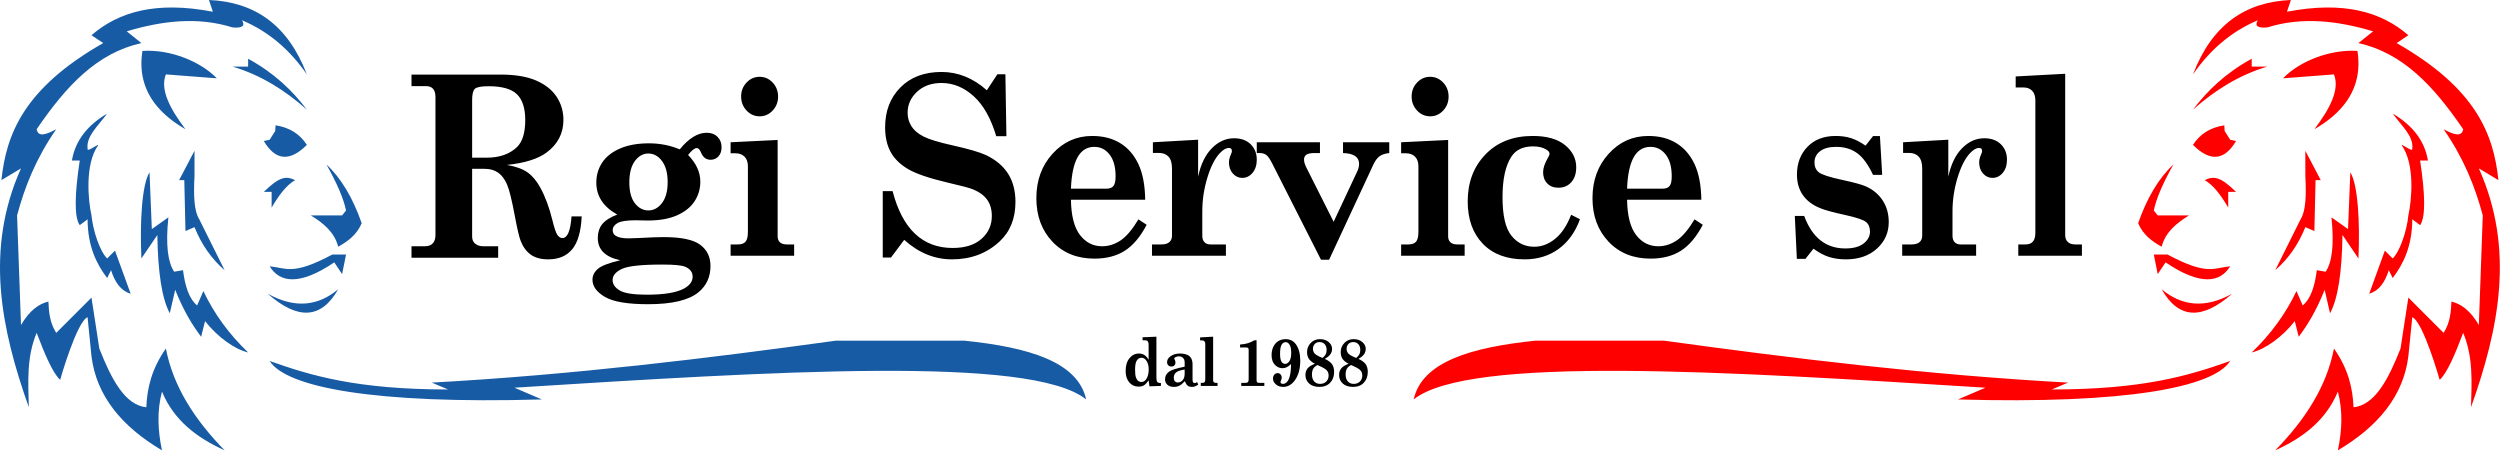 <?xml version="1.0" encoding="UTF-8" standalone="no"?><!DOCTYPE svg PUBLIC "-//W3C//DTD SVG 1.1//EN" "http://www.w3.org/Graphics/SVG/1.1/DTD/svg11.dtd"><svg width="100%" height="100%" viewBox="0 0 2660 480" version="1.1" xmlns="http://www.w3.org/2000/svg" xmlns:xlink="http://www.w3.org/1999/xlink" xml:space="preserve" xmlns:serif="http://www.serif.com/" style="fill-rule:evenodd;clip-rule:evenodd;stroke-linejoin:round;stroke-miterlimit:2;"><path d="M437.849,79.36l95.038,0c15.43,0 28.007,2.129 37.732,6.387c9.726,4.257 16.968,10.051 21.729,17.38c4.76,7.33 7.14,15.472 7.14,24.426c-0,14.309 -5.991,25.896 -17.974,34.762c-9.11,6.759 -23.144,11.149 -42.102,13.168c9.52,1.673 16.845,4.338 21.974,7.994c5.13,3.655 9.664,9.094 13.604,16.316c5.17,9.488 9.397,20.863 12.68,34.128c2.051,8.52 3.857,13.879 5.416,16.075c1.56,2.196 3.324,3.294 5.294,3.294c5.416,0 8.658,-7.686 9.725,-23.059l10.833,0c-0.82,16.339 -4.226,28.044 -10.217,35.116c-5.991,7.071 -14.445,10.607 -25.36,10.607c-7.797,-0 -14.055,-1.713 -18.774,-5.139c-4.719,-3.426 -8.31,-8.433 -10.772,-15.021c-1.477,-3.778 -3.529,-12.65 -6.155,-26.617c-3.037,-16.339 -5.765,-27.319 -8.187,-32.941c-2.421,-5.622 -5.56,-9.795 -9.417,-12.518c-3.858,-2.723 -8.618,-4.085 -14.281,-4.085l-13.418,0l-0,71.812c-0,3.163 0.862,5.578 2.585,7.247c2.462,2.196 5.335,3.295 8.618,3.295l16.496,-0l-0,12.254l-92.207,-0l0,-12.254l14.281,-0c3.693,-0 6.483,-1.033 8.371,-3.097c1.887,-2.064 2.831,-4.941 2.831,-8.631l0,-146.918c0,-4.04 -0.862,-7.005 -2.585,-8.894c-1.724,-1.888 -4.186,-2.833 -7.386,-2.833l-15.512,0l0,-12.254Zm64.508,88.415l15.388,-0c13.624,-0 24.375,-3.734 32.254,-11.2c5.909,-5.71 8.864,-15.329 8.864,-28.857c-0,-12.474 -2.914,-21.588 -8.741,-27.341c-5.827,-5.754 -15.922,-8.631 -30.284,-8.631c-7.715,0 -12.557,0.9 -14.527,2.701c-1.969,1.801 -2.954,5.82 -2.954,12.057l-0,61.271Zm220.895,-8.881c9.622,-11.758 19.164,-17.637 28.625,-17.637c4.811,-0 8.66,1.439 11.546,4.316c2.887,2.878 4.33,6.578 4.33,11.101c0,4.029 -1.102,7.256 -3.307,9.682c-2.205,2.426 -4.992,3.638 -8.359,3.638c-4.731,0 -8.139,-2.59 -10.224,-7.77c-1.283,-3.125 -2.806,-4.687 -4.57,-4.687c-2.245,0 -5.292,2.446 -9.141,7.339c8.66,8.955 12.99,18.402 12.99,28.342c-0,7.723 -2.045,14.707 -6.134,20.951c-4.089,6.242 -10.284,11.212 -18.582,14.91c-8.299,3.696 -18.663,5.544 -31.091,5.544l-12.87,-0.246c-9.541,-0 -15.996,0.981 -19.364,2.943c-3.447,1.96 -5.171,4.492 -5.171,7.596c-0,2.697 1.082,4.699 3.247,6.005c2.806,1.798 7.297,2.696 13.471,2.696l11.065,-0.37c11.947,-0.657 20.727,-0.986 26.34,-0.986c18.682,-0 31.672,2.718 38.968,8.155c7.297,5.436 10.945,12.973 10.945,22.61c0,11.531 -4.209,20.796 -12.628,27.797c-10.264,8.567 -28.184,12.85 -53.763,12.85c-21.809,0 -37.124,-2.594 -45.944,-7.781c-8.82,-5.187 -13.23,-11.279 -13.23,-18.278c-0,-4.363 1.884,-8.191 5.653,-11.485c3.768,-3.293 11.746,-6.381 23.934,-9.262c-7.938,-1.645 -13.912,-4.441 -17.921,-8.387c-4.009,-3.947 -6.013,-9.045 -6.013,-15.294c-0,-5.674 1.503,-10.484 4.51,-14.431c3.007,-3.947 8.399,-7.441 16.177,-10.483c-7.377,-4.108 -12.93,-8.996 -16.658,-14.664c-3.729,-5.67 -5.593,-12.12 -5.593,-19.351c-0,-7.805 2.045,-14.85 6.134,-21.135c4.089,-6.285 10.384,-11.296 18.883,-15.034c8.499,-3.738 18.843,-5.608 31.031,-5.608c5.773,0 11.385,0.535 16.838,1.604c5.452,1.069 10.744,2.672 15.876,4.81Zm13.711,135.548c0,-4.851 -2.646,-8.387 -7.938,-10.607c-3.608,-1.562 -11.626,-2.343 -24.055,-2.343c-22.451,-0 -36.924,1.562 -43.418,4.687c-6.495,3.124 -9.743,7.03 -9.743,11.717c0,4.44 2.526,8.161 7.578,11.162c5.051,3.001 14.633,4.502 28.745,4.502c18.362,-0 31.592,-2.179 39.69,-6.537c6.094,-3.371 9.141,-7.565 9.141,-12.581Zm-47.147,-131.108c-5.533,0 -10.284,2.652 -14.253,7.955c-3.969,5.304 -5.953,12.93 -5.953,22.88c-0,9.62 1.964,16.979 5.893,22.077c3.929,5.098 8.74,7.647 14.433,7.647c5.613,0 10.424,-2.631 14.433,-7.894c4.009,-5.262 6.014,-12.662 6.014,-22.2c-0,-9.621 -2.005,-17.103 -6.014,-22.448c-4.009,-5.345 -8.86,-8.017 -14.553,-8.017Zm118.463,-81.613c5.372,0 9.982,2.042 13.831,6.126c3.849,4.085 5.773,9.05 5.773,14.897c0,5.846 -1.924,10.812 -5.773,14.896c-3.849,4.084 -8.459,6.126 -13.831,6.126c-5.453,0 -10.103,-2.063 -13.952,-6.19c-3.849,-4.128 -5.773,-9.071 -5.773,-14.832c-0,-5.847 1.924,-10.812 5.773,-14.897c3.849,-4.084 8.499,-6.126 13.952,-6.126Zm-30.911,69.645l50.034,-2.45l0,102.533c0,2.751 0.822,4.879 2.466,6.384c1.644,1.505 4.149,2.257 7.517,2.257l7.577,0l0,11.994l-67.594,0l0,-11.994l7.457,0c4.009,0 6.836,-0.989 8.48,-2.966c1.643,-1.978 2.465,-5.417 2.465,-10.318l0,-69.903c0,-4.385 -1.182,-7.781 -3.548,-10.189c-2.365,-2.407 -5.633,-3.611 -9.802,-3.611l-5.052,-0l0,-11.737Zm272.647,-55.329l11.186,-17.024l8.539,-0l1.083,65.905l-10.825,-0c-5.613,-18.916 -13.591,-33.082 -23.934,-42.497c-10.344,-9.415 -21.77,-14.122 -34.278,-14.122c-10.665,-0 -19.344,3.113 -26.04,9.34c-6.695,6.226 -10.042,13.676 -10.042,22.351c-0,5.153 1.323,9.877 3.969,14.171c2.646,4.293 6.915,7.965 12.809,11.015c5.893,3.048 16.217,6.201 30.97,9.459c17.239,3.858 29.146,7.335 35.721,10.429c10.424,4.987 18.242,11.585 23.454,19.795c5.212,8.208 7.818,18.2 7.818,29.976c-0,17.622 -5.653,31.677 -16.959,42.164c-13.631,12.636 -30.509,18.955 -50.635,18.955c-18.522,-0 -35.441,-6.922 -50.756,-20.765l-14.072,18.83l-8.78,0l0,-70.677l10.464,0c10.504,40.326 31.833,60.488 63.986,60.488c13.15,0 23.373,-3.243 30.67,-9.729c7.296,-6.488 10.944,-14.585 10.944,-24.293c0,-6.789 -1.603,-12.481 -4.811,-17.077c-3.207,-4.596 -8.178,-8.312 -14.913,-11.148c-3.689,-1.546 -12.83,-3.995 -27.423,-7.345c-19.645,-4.641 -33.656,-9.431 -42.036,-14.371c-8.379,-4.941 -14.533,-10.999 -18.462,-18.173c-3.928,-7.175 -5.893,-15.918 -5.893,-26.23c0,-17.357 5.432,-31.513 16.297,-42.468c10.865,-10.956 25.438,-16.434 43.72,-16.434c17.56,0 33.636,6.492 48.229,19.475Zm168.49,116.462l-79.019,0c0.24,16.939 3.427,29.427 9.561,37.467c6.134,8.039 14.012,12.059 23.634,12.059c6.896,-0 13.431,-2.064 19.605,-6.191c6.174,-4.127 12.508,-11.608 19.003,-22.441l8.78,5.804c-6.816,12.897 -14.613,22.118 -23.393,27.664c-8.78,5.546 -19.505,8.319 -32.174,8.319c-18.442,-0 -33.355,-6.019 -44.741,-18.056c-11.386,-12.038 -17.079,-27.471 -17.079,-46.301c-0,-18.83 5.733,-34.565 17.199,-47.204c11.466,-12.64 25.538,-18.959 42.216,-18.959c11.546,-0 21.469,2.536 29.768,7.609c8.299,5.073 14.753,12.489 19.364,22.248c4.61,9.759 7.036,22.42 7.276,37.982Zm-79.019,-11.736l37.645,-0c3.528,-0 6.054,-0.946 7.577,-2.838c1.524,-1.891 2.286,-5.331 2.286,-10.317c-0,-9.974 -2.125,-17.691 -6.375,-23.151c-4.25,-5.46 -9.662,-8.19 -16.237,-8.19c-7.778,0 -13.731,3.697 -17.86,11.092c-4.13,7.394 -6.475,18.529 -7.036,33.404Zm164.888,59.327l0,11.994l-78.659,0l0,-11.994l9.742,0c4.009,0 6.936,-0.838 8.78,-2.515c1.844,-1.677 2.766,-3.934 2.766,-6.771l0,-71.451c0,-5.76 -1.222,-9.974 -3.668,-12.639c-2.445,-2.665 -5.873,-3.998 -10.283,-3.998l-6.375,-0l0,-11.35l48.11,-2.708l-0,39.336c2.806,-13.155 7.697,-23.258 14.673,-30.308c6.976,-7.051 14.834,-10.576 23.574,-10.576c7.457,0 13.35,2.128 17.68,6.384c4.33,4.256 6.495,9.738 6.495,16.444c-0,5.761 -1.504,10.426 -4.511,13.994c-3.006,3.568 -6.675,5.352 -11.005,5.352c-3.848,0 -7.156,-1.547 -9.922,-4.643c-2.766,-3.095 -4.15,-7.05 -4.15,-11.865c0,-2.666 0.682,-5.46 2.045,-8.383c0.722,-1.634 1.083,-2.795 1.083,-3.483c-0,-1.203 -0.261,-2.085 -0.782,-2.644c-0.521,-0.559 -1.343,-0.838 -2.466,-0.838c-2.886,0 -6.054,1.806 -9.501,5.417c-5.293,5.589 -9.743,14.294 -13.351,26.117c-3.608,11.822 -5.412,23.752 -5.412,35.79l-0,26.052c-0,3.009 0.762,5.309 2.285,6.9c1.523,1.591 3.648,2.386 6.375,2.386l16.477,0Zm32.835,-108.724l67.233,0l-0,11.479l-5.533,-0c-4.41,-0 -7.417,0.602 -9.02,1.805c-1.604,1.204 -2.406,2.924 -2.406,5.159c0,2.408 0.882,5.331 2.646,8.77l28.866,57.393l25.137,-53.652c1.283,-2.666 1.924,-5.331 1.924,-7.997c0,-7.308 -5.693,-11.134 -17.078,-11.478l-0,-11.479l49.192,0l-0,11.479c-4.491,0.516 -7.939,1.655 -10.344,3.418c-2.406,1.762 -4.57,4.664 -6.495,8.705l-47.147,101.373l-8.66,-0l-51.958,-102.523c-2.325,-4.564 -4.39,-7.534 -6.194,-8.91c-1.804,-1.375 -4.19,-2.063 -7.156,-2.063l-3.007,-0l-0,-11.479Zm184.493,-69.645c5.372,0 9.983,2.042 13.831,6.126c3.849,4.085 5.773,9.05 5.773,14.897c0,5.846 -1.924,10.812 -5.773,14.896c-3.848,4.084 -8.459,6.126 -13.831,6.126c-5.453,0 -10.103,-2.063 -13.952,-6.19c-3.849,-4.128 -5.773,-9.071 -5.773,-14.832c-0,-5.847 1.924,-10.812 5.773,-14.897c3.849,-4.084 8.499,-6.126 13.952,-6.126Zm-30.91,69.645l50.033,-2.45l0,102.533c0,2.751 0.822,4.879 2.466,6.384c1.644,1.505 4.149,2.257 7.517,2.257l7.577,0l0,11.994l-67.593,0l-0,-11.994l7.456,0c4.01,0 6.836,-0.989 8.48,-2.966c1.644,-1.978 2.465,-5.417 2.465,-10.318l0,-69.903c0,-4.385 -1.182,-7.781 -3.548,-10.189c-2.365,-2.407 -5.633,-3.611 -9.802,-3.611l-5.051,-0l-0,-11.737Zm180.893,77.126l9.381,4.772c-4.891,13.585 -12.428,24.096 -22.611,31.534c-10.183,7.437 -22.291,11.156 -36.323,11.156c-19.003,-0 -33.837,-5.568 -44.501,-16.702c-10.664,-11.135 -15.997,-26.117 -15.997,-44.947c0,-20.292 6.315,-36.972 18.944,-50.041c12.628,-13.07 29.366,-19.604 50.214,-19.604c14.994,-0 26.46,3.246 34.398,9.737c7.938,6.492 11.907,14.338 11.907,23.538c0,6.706 -1.744,12.016 -5.232,15.928c-3.488,3.912 -8.078,5.868 -13.771,5.868c-4.971,-0 -8.92,-1.526 -11.847,-4.579c-2.927,-3.052 -4.39,-7.029 -4.39,-11.93c-0,-4.213 1.604,-9.114 4.811,-14.702c1.363,-2.322 2.045,-3.956 2.045,-4.901c-0,-1.72 -1.243,-3.268 -3.729,-4.643c-3.528,-2.15 -8.138,-3.225 -13.831,-3.225c-10.584,0 -18.242,3.612 -22.973,10.834c-6.334,9.544 -9.501,23.989 -9.501,43.335c-0,19.346 3.147,32.952 9.441,40.82c6.295,7.867 14.413,11.801 24.356,11.801c7.858,-0 15.254,-2.816 22.19,-8.448c6.936,-5.632 12.609,-14.166 17.019,-25.601Zm138.548,-15.993l-79.019,0c0.24,16.939 3.427,29.427 9.561,37.467c6.134,8.039 14.012,12.059 23.634,12.059c6.896,-0 13.431,-2.064 19.605,-6.191c6.174,-4.127 12.508,-11.608 19.003,-22.441l8.78,5.804c-6.816,12.897 -14.613,22.118 -23.393,27.664c-8.78,5.546 -19.505,8.319 -32.173,8.319c-18.442,-0 -33.356,-6.019 -44.742,-18.056c-11.386,-12.038 -17.079,-27.471 -17.079,-46.301c-0,-18.83 5.733,-34.565 17.199,-47.204c11.466,-12.64 25.538,-18.959 42.216,-18.959c11.546,-0 21.469,2.536 29.768,7.609c8.299,5.073 14.753,12.489 19.364,22.248c4.61,9.759 7.036,22.42 7.276,37.982Zm-79.019,-11.736l37.645,-0c3.528,-0 6.054,-0.946 7.578,-2.838c1.523,-1.891 2.285,-5.331 2.285,-10.317c-0,-9.974 -2.125,-17.691 -6.375,-23.151c-4.249,-5.46 -9.662,-8.19 -16.237,-8.19c-7.777,0 -13.731,3.697 -17.86,11.092c-4.13,7.394 -6.475,18.529 -7.036,33.404Zm253.755,-45.785l7.938,-10.189l7.337,-0l2.405,41.271l-9.742,-0c-5.131,-10.967 -10.764,-18.674 -16.898,-23.12c-6.134,-4.449 -13.571,-6.673 -22.311,-6.673c-7.537,0 -13.27,1.552 -17.199,4.655c-3.929,3.102 -5.894,7.024 -5.894,11.765c0,4.655 1.524,8.189 4.571,10.602c3.047,2.5 11.386,5.214 25.017,8.141c12.348,2.668 20.567,4.906 24.656,6.713c7.778,3.355 13.851,8.344 18.221,14.969c4.37,6.623 6.555,14.365 6.555,23.227c0,11.183 -4.189,20.581 -12.568,28.195c-8.379,7.613 -19.384,11.42 -33.015,11.42c-6.575,-0 -12.529,-0.839 -17.861,-2.515c-5.332,-1.677 -10.885,-4.622 -16.658,-8.835l-8.539,10.834l-9.141,-0l-2.165,-45.656l9.983,-0c8.499,23.043 23.092,34.564 43.779,34.564c8.5,0 14.994,-1.765 19.485,-5.294c4.49,-3.529 6.735,-7.748 6.735,-12.655c-0,-4.477 -1.403,-7.877 -4.21,-10.201c-2.806,-2.324 -10.263,-4.82 -22.371,-7.489c-13.069,-2.841 -21.97,-5.293 -26.7,-7.355c-8.099,-3.352 -14.193,-8.014 -18.282,-13.985c-4.089,-5.972 -6.134,-13.168 -6.134,-21.589c0,-12.031 3.729,-21.891 11.185,-29.581c7.457,-7.692 17.44,-11.537 29.949,-11.537c6.094,-0 11.566,0.774 16.417,2.321c4.851,1.548 10.003,4.213 15.455,7.997Zm117.621,105.112l0,11.994l-78.659,0l0,-11.994l9.742,0c4.009,0 6.936,-0.838 8.78,-2.515c1.844,-1.677 2.767,-3.934 2.767,-6.771l-0,-71.451c-0,-5.76 -1.223,-9.974 -3.669,-12.639c-2.445,-2.665 -5.873,-3.998 -10.283,-3.998l-6.375,-0l0,-11.35l48.11,-2.708l-0,39.336c2.806,-13.155 7.697,-23.258 14.673,-30.308c6.976,-7.051 14.834,-10.576 23.574,-10.576c7.457,0 13.35,2.128 17.68,6.384c4.33,4.256 6.495,9.738 6.495,16.444c-0,5.761 -1.504,10.426 -4.51,13.994c-3.007,3.568 -6.676,5.352 -11.005,5.352c-3.849,0 -7.157,-1.547 -9.923,-4.643c-2.766,-3.095 -4.15,-7.05 -4.15,-11.865c0,-2.666 0.682,-5.46 2.045,-8.383c0.722,-1.634 1.083,-2.795 1.083,-3.483c-0,-1.203 -0.261,-2.085 -0.782,-2.644c-0.521,-0.559 -1.343,-0.838 -2.466,-0.838c-2.886,0 -6.054,1.806 -9.501,5.417c-5.292,5.589 -9.743,14.294 -13.351,26.117c-3.608,11.822 -5.412,23.752 -5.412,35.79l-0,26.052c-0,3.009 0.762,5.309 2.285,6.9c1.524,1.591 3.648,2.386 6.375,2.386l16.477,0Zm42.089,-178.756l52.68,-2.837l0,171.662c0,3.095 0.922,5.524 2.766,7.287c1.845,1.763 4.491,2.644 7.938,2.644l7.097,0l-0,11.994l-67.715,0l0,-11.994l7.698,0c3.528,0 6.154,-1.011 7.878,-3.033c1.724,-2.022 2.586,-5.098 2.586,-9.229l-0,-141.076c-0,-4.388 -1.123,-7.765 -3.368,-10.13c-2.245,-2.368 -5.292,-3.551 -9.141,-3.551l-8.419,-0l0,-11.737Zm-928.974,277.531l14.723,-0.628l0,42.714c0,2.187 0.132,3.658 0.396,4.415c0.264,0.756 0.67,1.302 1.219,1.64c0.549,0.337 1.604,0.506 3.166,0.506l0,3.106l-12.19,0.418l-0.886,-6.351c-1.858,2.675 -3.542,4.455 -5.051,5.339c-1.509,0.884 -3.393,1.326 -5.652,1.326c-4.053,0 -7.356,-1.5 -9.91,-4.501c-2.554,-3.001 -3.832,-7.073 -3.832,-12.214c0,-5.677 1.351,-10.179 4.053,-13.505c2.702,-3.327 6.059,-4.991 10.069,-4.991c2.153,0 4.069,0.518 5.747,1.553c1.678,1.036 3.203,2.716 4.576,5.043l-0,-14.866c-0,-1.768 -0.148,-3.036 -0.444,-3.804c-0.295,-0.768 -0.691,-1.297 -1.187,-1.588c-0.496,-0.291 -1.515,-0.436 -3.056,-0.436l-1.741,0l-0,-3.176Zm-1.013,21.776c-2.449,0 -4.275,1.187 -5.478,3.56c-0.992,1.931 -1.488,5.001 -1.488,9.212c-0,3.513 0.274,6.136 0.823,7.87c0.549,1.733 1.335,3.024 2.359,3.873c1.024,0.849 2.19,1.274 3.499,1.274c2.153,-0 3.884,-1.012 5.192,-3.036c1.752,-2.652 2.628,-6.049 2.628,-10.19c0,-3.839 -0.759,-6.892 -2.279,-9.16c-1.52,-2.269 -3.272,-3.403 -5.256,-3.403Zm58.955,25.928l1.33,2.513c-1.288,0.977 -2.444,1.652 -3.467,2.024c-1.024,0.372 -2.148,0.558 -3.372,0.558c-1.816,0 -3.283,-0.424 -4.402,-1.273c-1.118,-0.849 -2.142,-2.449 -3.071,-4.799c-2.153,2.35 -4.085,3.95 -5.794,4.799c-1.71,0.849 -3.642,1.273 -5.795,1.273c-2.976,0 -5.298,-0.756 -6.966,-2.268c-1.667,-1.512 -2.501,-3.431 -2.501,-5.758c-0,-3.513 1.541,-6.328 4.623,-8.445c2.469,-1.675 7.884,-3.35 16.243,-5.025l-0,-4.711c-0,-1.861 -0.559,-3.379 -1.678,-4.554c-1.119,-1.175 -2.618,-1.762 -4.496,-1.762c-1.436,-0 -2.702,0.337 -3.8,1.012c-0.739,0.442 -1.108,0.884 -1.108,1.326c-0,0.232 0.137,0.581 0.411,1.047c0.592,1.046 0.887,2.082 0.887,3.105c0,1.303 -0.39,2.356 -1.172,3.159c-0.781,0.802 -1.825,1.203 -3.134,1.203c-1.393,0 -2.512,-0.436 -3.356,-1.308c-0.845,-0.873 -1.267,-1.995 -1.267,-3.368c-0,-2.256 1.108,-4.246 3.325,-5.967c2.765,-2.14 6.206,-3.211 10.322,-3.211c3.103,0 5.858,0.535 8.264,1.606c1.541,0.674 2.792,1.855 3.752,3.542c0.961,1.686 1.441,3.763 1.441,6.229l-0,16.576c-0,1.256 0.211,2.163 0.633,2.722c0.422,0.558 1.003,0.837 1.742,0.837c0.612,0 1.414,-0.36 2.406,-1.082Zm-13.172,-13.365c-4.517,0.675 -7.573,1.716 -9.167,3.123c-1.593,1.408 -2.39,3.263 -2.39,5.566c-0,1.629 0.375,2.879 1.124,3.752c0.749,0.872 1.799,1.308 3.15,1.308c2.09,0 3.826,-0.826 5.209,-2.477c1.383,-1.652 2.074,-3.909 2.074,-6.77l-0,-4.502Zm16.431,-34.199l13.869,-0.768l0,46.448c0,0.838 0.243,1.495 0.728,1.972c0.486,0.477 1.182,0.715 2.09,0.715l1.868,0l0,3.246l-17.826,-0l-0,-3.246l2.026,0c0.929,0 1.62,-0.273 2.074,-0.82c0.454,-0.548 0.681,-1.38 0.681,-2.498l-0,-38.172c-0,-1.187 -0.296,-2.101 -0.887,-2.741c-0.591,-0.64 -1.393,-0.96 -2.406,-0.96l-2.217,-0l0,-3.176Zm42.521,7.573c3.314,-0.233 6.1,-0.698 8.359,-1.396c2.259,-0.698 4.559,-1.745 6.902,-3.141l2.312,0l-0,42.714c-0,0.837 0.211,1.483 0.633,1.937c0.422,0.453 1.003,0.68 1.742,0.68l5.889,0l0,3.246l-24.571,-0l0,-3.246l4.623,0c1.182,0 2.021,-0.285 2.517,-0.855c0.496,-0.57 0.744,-1.506 0.744,-2.809l0,-31.686c0,-0.745 -0.205,-1.315 -0.617,-1.71c-0.412,-0.396 -1.029,-0.594 -1.852,-0.594l-6.681,0l-0,-3.14Zm54.237,20.763l-0.506,0.454c-2.745,2.652 -5.594,3.978 -8.549,3.978c-2.808,0 -5.288,-0.989 -7.441,-2.966c-2.808,-2.559 -4.212,-6.177 -4.212,-10.853c0,-3.397 0.628,-6.404 1.884,-9.021c1.256,-2.617 3.008,-4.618 5.256,-6.002c2.249,-1.384 4.861,-2.076 7.837,-2.076c4.602,-0 8.212,1.791 10.829,5.374c3.145,4.327 4.718,10.143 4.718,17.448c-0,8.631 -1.911,15.611 -5.731,20.938c-3.399,4.7 -7.557,7.049 -12.476,7.049c-3.124,0 -5.71,-0.907 -7.757,-2.722c-2.048,-1.814 -3.071,-3.838 -3.071,-6.072c-0,-1.721 0.475,-3.134 1.424,-4.24c0.95,-1.105 2.122,-1.657 3.515,-1.657c1.245,-0 2.285,0.477 3.119,1.431c0.834,0.953 1.251,2.14 1.251,3.559c-0,0.768 -0.275,1.757 -0.824,2.966c-0.316,0.698 -0.475,1.257 -0.475,1.675c0,0.512 0.19,0.919 0.57,1.222c0.549,0.419 1.246,0.628 2.09,0.628c1.393,-0 2.755,-0.646 4.085,-1.937c1.33,-1.291 2.396,-3.472 3.198,-6.543c0.802,-3.071 1.224,-7.282 1.266,-12.633Zm-5.763,-23.276c-1.773,0 -3.203,0.918 -4.29,2.753c-1.087,1.835 -1.631,5.017 -1.631,9.547c0,3.926 0.491,6.708 1.473,8.345c0.981,1.638 2.295,2.457 3.942,2.457c1.794,-0 3.319,-0.993 4.575,-2.979c1.256,-1.986 1.884,-5 1.884,-9.043c0,-4.088 -0.707,-7.073 -2.121,-8.955c-1.056,-1.416 -2.333,-2.125 -3.832,-2.125Zm41.699,17.77c3.758,1.763 6.349,3.709 7.774,5.838c1.424,2.129 2.137,4.81 2.137,8.044c-0,4.722 -1.404,8.561 -4.211,11.516c-2.808,2.954 -6.618,4.431 -11.431,4.431c-4.665,0 -8.311,-1.186 -10.939,-3.558c-2.628,-2.373 -3.943,-5.409 -3.943,-9.108c0,-2.744 0.734,-5.059 2.201,-6.943c1.467,-1.884 4.1,-3.548 7.9,-4.99c-3.187,-1.7 -5.383,-3.516 -6.586,-5.447c-1.203,-1.931 -1.805,-4.246 -1.805,-6.944c0,-3.792 1.293,-7.044 3.879,-9.754c2.586,-2.71 5.842,-4.065 9.768,-4.065c3.884,-0 7.019,1.035 9.404,3.106c2.385,2.072 3.578,4.481 3.578,7.227c0,2.025 -0.559,3.886 -1.678,5.586c-1.119,1.698 -3.135,3.385 -6.048,5.061Zm-7.789,6.555c-2.026,0.954 -3.515,2.228 -4.464,3.822c-0.95,1.593 -1.425,3.68 -1.425,6.262c-0,3.141 0.781,5.589 2.343,7.346c1.562,1.756 3.652,2.634 6.269,2.634c2.723,-0 4.924,-0.832 6.602,-2.495c1.678,-1.664 2.517,-3.798 2.517,-6.404c0,-2.512 -0.823,-4.513 -2.47,-6.002c-1.646,-1.489 -4.77,-3.21 -9.372,-5.163Zm5.351,-7.531c1.71,-1.42 2.866,-2.753 3.467,-3.998c0.602,-1.245 0.903,-2.776 0.903,-4.591c-0,-2.491 -0.686,-4.498 -2.058,-6.023c-1.372,-1.524 -3.188,-2.287 -5.446,-2.287c-2.111,0 -3.816,0.681 -5.114,2.043c-1.298,1.362 -1.947,3.079 -1.947,5.152c-0,1.955 0.617,3.625 1.852,5.011c1.235,1.385 4.016,2.949 8.343,4.693Zm38.248,0.976c3.757,1.763 6.348,3.709 7.773,5.838c1.425,2.129 2.137,4.81 2.137,8.044c0,4.722 -1.403,8.561 -4.211,11.516c-2.807,2.954 -6.618,4.431 -11.43,4.431c-4.665,0 -8.312,-1.186 -10.94,-3.558c-2.628,-2.373 -3.942,-5.409 -3.942,-9.108c-0,-2.744 0.733,-5.059 2.201,-6.943c1.467,-1.884 4.1,-3.548 7.9,-4.99c-3.188,-1.7 -5.383,-3.516 -6.586,-5.447c-1.204,-1.931 -1.805,-4.246 -1.805,-6.944c-0,-3.792 1.293,-7.044 3.878,-9.754c2.586,-2.71 5.842,-4.065 9.769,-4.065c3.884,-0 7.018,1.035 9.404,3.106c2.385,2.072 3.578,4.481 3.578,7.227c-0,2.025 -0.56,3.886 -1.679,5.586c-1.118,1.698 -3.134,3.385 -6.047,5.061Zm-2.438,-0.976c1.709,-1.42 2.865,-2.753 3.467,-3.998c0.601,-1.245 0.902,-2.776 0.902,-4.591c0,-2.491 -0.686,-4.498 -2.058,-6.023c-1.372,-1.524 -3.187,-2.287 -5.446,-2.287c-2.111,0 -3.815,0.681 -5.114,2.043c-1.298,1.362 -1.947,3.079 -1.947,5.152c0,1.955 0.618,3.625 1.852,5.011c1.235,1.385 4.016,2.949 8.344,4.693Zm-5.351,7.531c-2.027,0.954 -3.515,2.228 -4.465,3.822c-0.95,1.593 -1.425,3.68 -1.425,6.262c0,3.141 0.781,5.589 2.343,7.346c1.562,1.756 3.652,2.634 6.27,2.634c2.723,-0 4.923,-0.832 6.601,-2.495c1.679,-1.664 2.518,-3.798 2.518,-6.404c-0,-2.512 -0.824,-4.513 -2.47,-6.002c-1.647,-1.489 -4.771,-3.21 -9.372,-5.163Z"/><path d="M197.338,137.5c-24.679,-14.272 -40.518,-32.251 -45.336,-54.852c-1.871,-8.778 -2.08,-18.254 -0.498,-28.481c30.419,-1.937 62.61,11.787 79.167,29.166l-54.167,-4.166c-6.365,15.747 4.009,36.144 20.834,58.333Zm129.166,-58.333c-17.587,-25.442 -39.971,-45.351 -68.987,-57.606c3.687,6.075 0.199,8.563 -10.179,7.606c-37.001,-11.584 -74.62,-7.113 -112.5,4.166l15.607,12.5c-47.16,10.563 -79.755,45.231 -111.441,91.667c1.552,8.989 10.61,5.465 20.834,0c-21.771,31.344 -33.638,61.697 -41.667,91.667l4.167,116.666c9.327,-15.83 19.135,-22.535 29.166,-25c0.476,11.367 1.492,22.674 8.334,33.334l37.5,-37.5l8.333,54.166c12.83,32.619 27.3,60.197 50,62.5c0.823,-20.362 5.719,-41.038 20.833,-62.5c7.712,40.287 30.613,75.74 62.5,108.334c-29.313,-13.269 -53.842,-31.643 -66.666,-62.5c-5.363,20.237 -4.528,41.163 -0,62.5c-43.208,-25.578 -69.769,-58.247 -75,-100l-4.167,-41.667c-11.644,4.845 -29.167,66.667 -29.167,66.667c-7.904,-7.231 -16.39,-27.263 -25,-50c-10.876,25.882 -9.01,52.561 -8.333,79.166c-29.678,-83.613 -47.013,-167.735 -8.333,-254.166l-20.834,12.5c5.149,-48.955 23.885,-97.76 108.334,-145.834l-12.5,-8.333c28.694,-24.928 68.823,-36.644 129.166,-25l-4.166,-12.5c48.555,2.071 83.954,26.33 104.166,79.167Zm-212.5,41.666c-10.356,14.118 -22.306,23.946 -20.833,37.5c-0.77,4.354 13.478,-7.099 10.947,-3.4c-13.757,20.101 -10.509,57.548 -6.78,74.234c1.554,16.232 8.955,38.396 16.666,45.833l8.334,-8.333l16.666,45.833c-10.332,-3.009 -16.802,-12.089 -20.833,-25l-4.167,8.333c-11.628,-15.429 -20.645,-33.87 -20.833,-62.5l-8.333,6.25c-6.123,-8.786 -5.306,-33.59 -0,-68.75l-8.334,0c3.594,-21.713 17.028,-37.851 37.5,-50Zm45.082,62.5l2.451,60.417l17.628,-12.5c-3.085,29.542 -0.548,47.837 6.134,57.844l9.426,-1.594c2.088,16.251 6.087,30.044 15.016,37.5l6.652,-15.326c11.458,24.227 27.362,45.983 47.611,65.326c-14.346,-3.313 -32.463,-16.346 -45.833,-33.333l-4.167,16.666c-9.204,-12.31 -18.408,-26.945 -27.613,-50l-5.72,25c-8.381,-15.39 -12.685,-43.523 -13.252,-83.333l-16.974,25c-1.724,-38.864 0.509,-78.608 8.641,-91.667Zm47.866,-22.916l0,27.083c-1.147,20.366 -0.407,37.249 4.95,45.609l27.102,54.391c-13.931,-12.03 -24.622,-27.302 -32.052,-45.833l-9.614,4.166l-1.257,-54.166l-5.523,-0l16.394,-31.25Zm40.386,-89.584l16.666,0l0,-8.333c27.965,15.313 47.236,33.969 62.5,54.167c-23.257,-20.647 -49.072,-36.909 -79.166,-45.834Zm100,104.167c15.914,14.859 28.254,35.972 37.5,62.5c-5.264,12.426 -14.723,19.259 -25,25c-4.059,-15.745 -15.913,-25.112 -29.167,-33.333l33.333,-0l4.167,-5.209c-2.517,-12.777 -9.981,-29.513 -20.833,-48.958Zm-66.667,-25l6.25,-1.313l5.916,-9.352l0.334,-6.002c15.099,2.292 26.048,9.425 33.333,20.834c-18.603,18.565 -33.741,16.338 -45.833,-4.167Zm33.333,41.667c-9.06,5.116 -17.22,15.939 -25,29.166l0,-16.666l-8.333,-0c16.065,-15.588 23.142,-17.498 33.333,-12.5Zm-27.083,91.666c17.542,1.611 23.867,10.307 66.667,-12.5l14.583,0l-4.167,20.834l-8.333,-12.5c-37.302,25.174 -58.121,21.503 -68.75,4.166Zm0,100.767c44.43,15.747 92.935,30.271 189.788,30.291l-17.329,-7.311c149.604,-8.188 294.426,-25.915 429.624,-44.58l137.5,0c67.263,7.001 120.299,22.131 129.167,62.5c-58.447,-47.122 -333.523,-29.772 -608.333,-12.5l29.166,12.5c-178.582,5.135 -271.968,-12.957 -289.583,-40.9Zm-2.083,-71.6c28.798,16.022 53.537,13.226 75,-4.758c-18.189,32.235 -43.475,32.534 -75,4.758Z" style="fill:#185ba5;"/><path d="M2462.5,137.5c24.679,-14.272 40.518,-32.251 45.335,-54.852c1.872,-8.778 2.08,-18.254 0.498,-28.481c-30.418,-1.937 -62.609,11.787 -79.166,29.166l54.166,-4.166c6.366,15.747 -4.008,36.144 -20.833,58.333Zm-129.167,-58.333c17.588,-25.442 39.972,-45.351 68.987,-57.606c-3.686,6.075 -0.199,8.563 10.18,7.606c37.001,-11.584 74.62,-7.113 112.5,4.166l-15.607,12.5c47.16,10.563 79.755,45.231 111.44,91.667c-1.551,8.989 -10.609,5.465 -20.833,0c21.771,31.344 33.638,61.697 41.667,91.667l-4.167,116.666c-9.328,-15.83 -19.136,-22.535 -29.167,-25c-0.475,11.367 -1.491,22.674 -8.333,33.334l-37.5,-37.5l-8.333,54.166c-12.83,32.619 -27.301,60.197 -50,62.5c-0.823,-20.362 -5.72,-41.038 -20.834,-62.5c-7.711,40.287 -30.612,75.74 -62.5,108.334c29.314,-13.269 53.842,-31.643 66.667,-62.5c5.362,20.237 4.528,41.163 0,62.5c43.208,-25.578 69.768,-58.247 75,-100l4.167,-41.667c11.644,4.845 29.166,66.667 29.166,66.667c7.905,-7.231 16.391,-27.263 25,-50c10.876,25.882 9.011,52.561 8.334,79.166c29.678,-83.613 47.012,-167.735 8.333,-254.166l20.833,12.5c-5.149,-48.955 -23.884,-97.76 -108.333,-145.834l12.5,-8.333c-28.694,-24.928 -68.823,-36.644 -129.167,-25l4.167,-12.5c-48.555,2.071 -83.955,26.33 -104.167,79.167Zm212.5,41.666c10.357,14.118 22.307,23.946 20.834,37.5c0.77,4.354 -13.479,-7.099 -10.947,-3.4c13.757,20.101 10.508,57.548 6.78,74.234c-1.554,16.232 -8.956,38.396 -16.667,45.833l-8.333,-8.333l-16.667,45.833c10.333,-3.009 16.803,-12.089 20.834,-25l4.166,8.333c11.628,-15.429 20.646,-33.87 20.834,-62.5l8.333,6.25c6.123,-8.786 5.305,-33.59 0,-68.75l8.333,0c-3.593,-21.713 -17.027,-37.851 -37.5,-50Zm-45.081,62.5l-2.451,60.417l-17.629,-12.5c3.086,29.542 0.548,47.837 -6.134,57.844l-9.425,-1.594c-2.088,16.251 -6.087,30.044 -15.016,37.5l-6.652,-15.326c-11.458,24.227 -27.363,45.983 -47.612,65.326c14.347,-3.313 32.464,-16.346 45.834,-33.333l4.166,16.666c9.205,-12.31 18.409,-26.945 27.613,-50l5.721,25c8.381,-15.39 12.685,-43.523 13.252,-83.333l16.974,25c1.724,-38.864 -0.51,-78.608 -8.641,-91.667Zm-47.867,-22.916l0,27.083c1.147,20.366 0.408,37.249 -4.949,45.609l-27.103,54.391c13.932,-12.03 24.622,-27.302 32.052,-45.833l9.615,4.166l1.256,-54.166l5.524,-0l-16.395,-31.25Zm-40.385,-89.584l-16.667,0l0,-8.333c-27.965,15.313 -47.235,33.969 -62.5,54.167c23.257,-20.647 49.072,-36.909 79.167,-45.834Zm-100,104.167c-15.914,14.859 -28.254,35.972 -37.5,62.5c5.264,12.426 14.723,19.259 25,25c4.059,-15.745 15.913,-25.112 29.167,-33.333l-33.334,-0l-4.166,-5.209c2.517,-12.777 9.981,-29.513 20.833,-48.958Zm66.667,-25l-6.25,-1.313l-5.916,-9.352l-0.334,-6.002c-15.099,2.292 -26.049,9.425 -33.334,20.834c18.604,18.565 33.742,16.338 45.834,-4.167Zm-33.334,41.667c9.061,5.116 17.22,15.939 25,29.166l0,-16.666l8.334,-0c-16.066,-15.588 -23.142,-17.498 -33.334,-12.5Zm27.084,91.666c-17.542,1.611 -23.867,10.307 -66.667,-12.5l-14.583,0l4.166,20.834l8.334,-12.5c37.302,25.174 58.121,21.503 68.75,4.166Zm-0,100.767c-44.43,15.747 -92.935,30.271 -189.788,30.291l17.329,-7.311c-149.605,-8.188 -294.427,-25.915 -429.625,-44.58l-137.5,0c-67.262,7.001 -120.299,22.131 -129.166,62.5c58.447,-47.122 333.523,-29.772 608.333,-12.5l-29.167,12.5c178.583,5.135 271.968,-12.957 289.584,-40.9Zm2.083,-71.6c-28.798,16.022 -53.537,13.226 -75,-4.758c18.189,32.235 43.475,32.534 75,4.758Z" style="fill:#f00;"/></svg>
